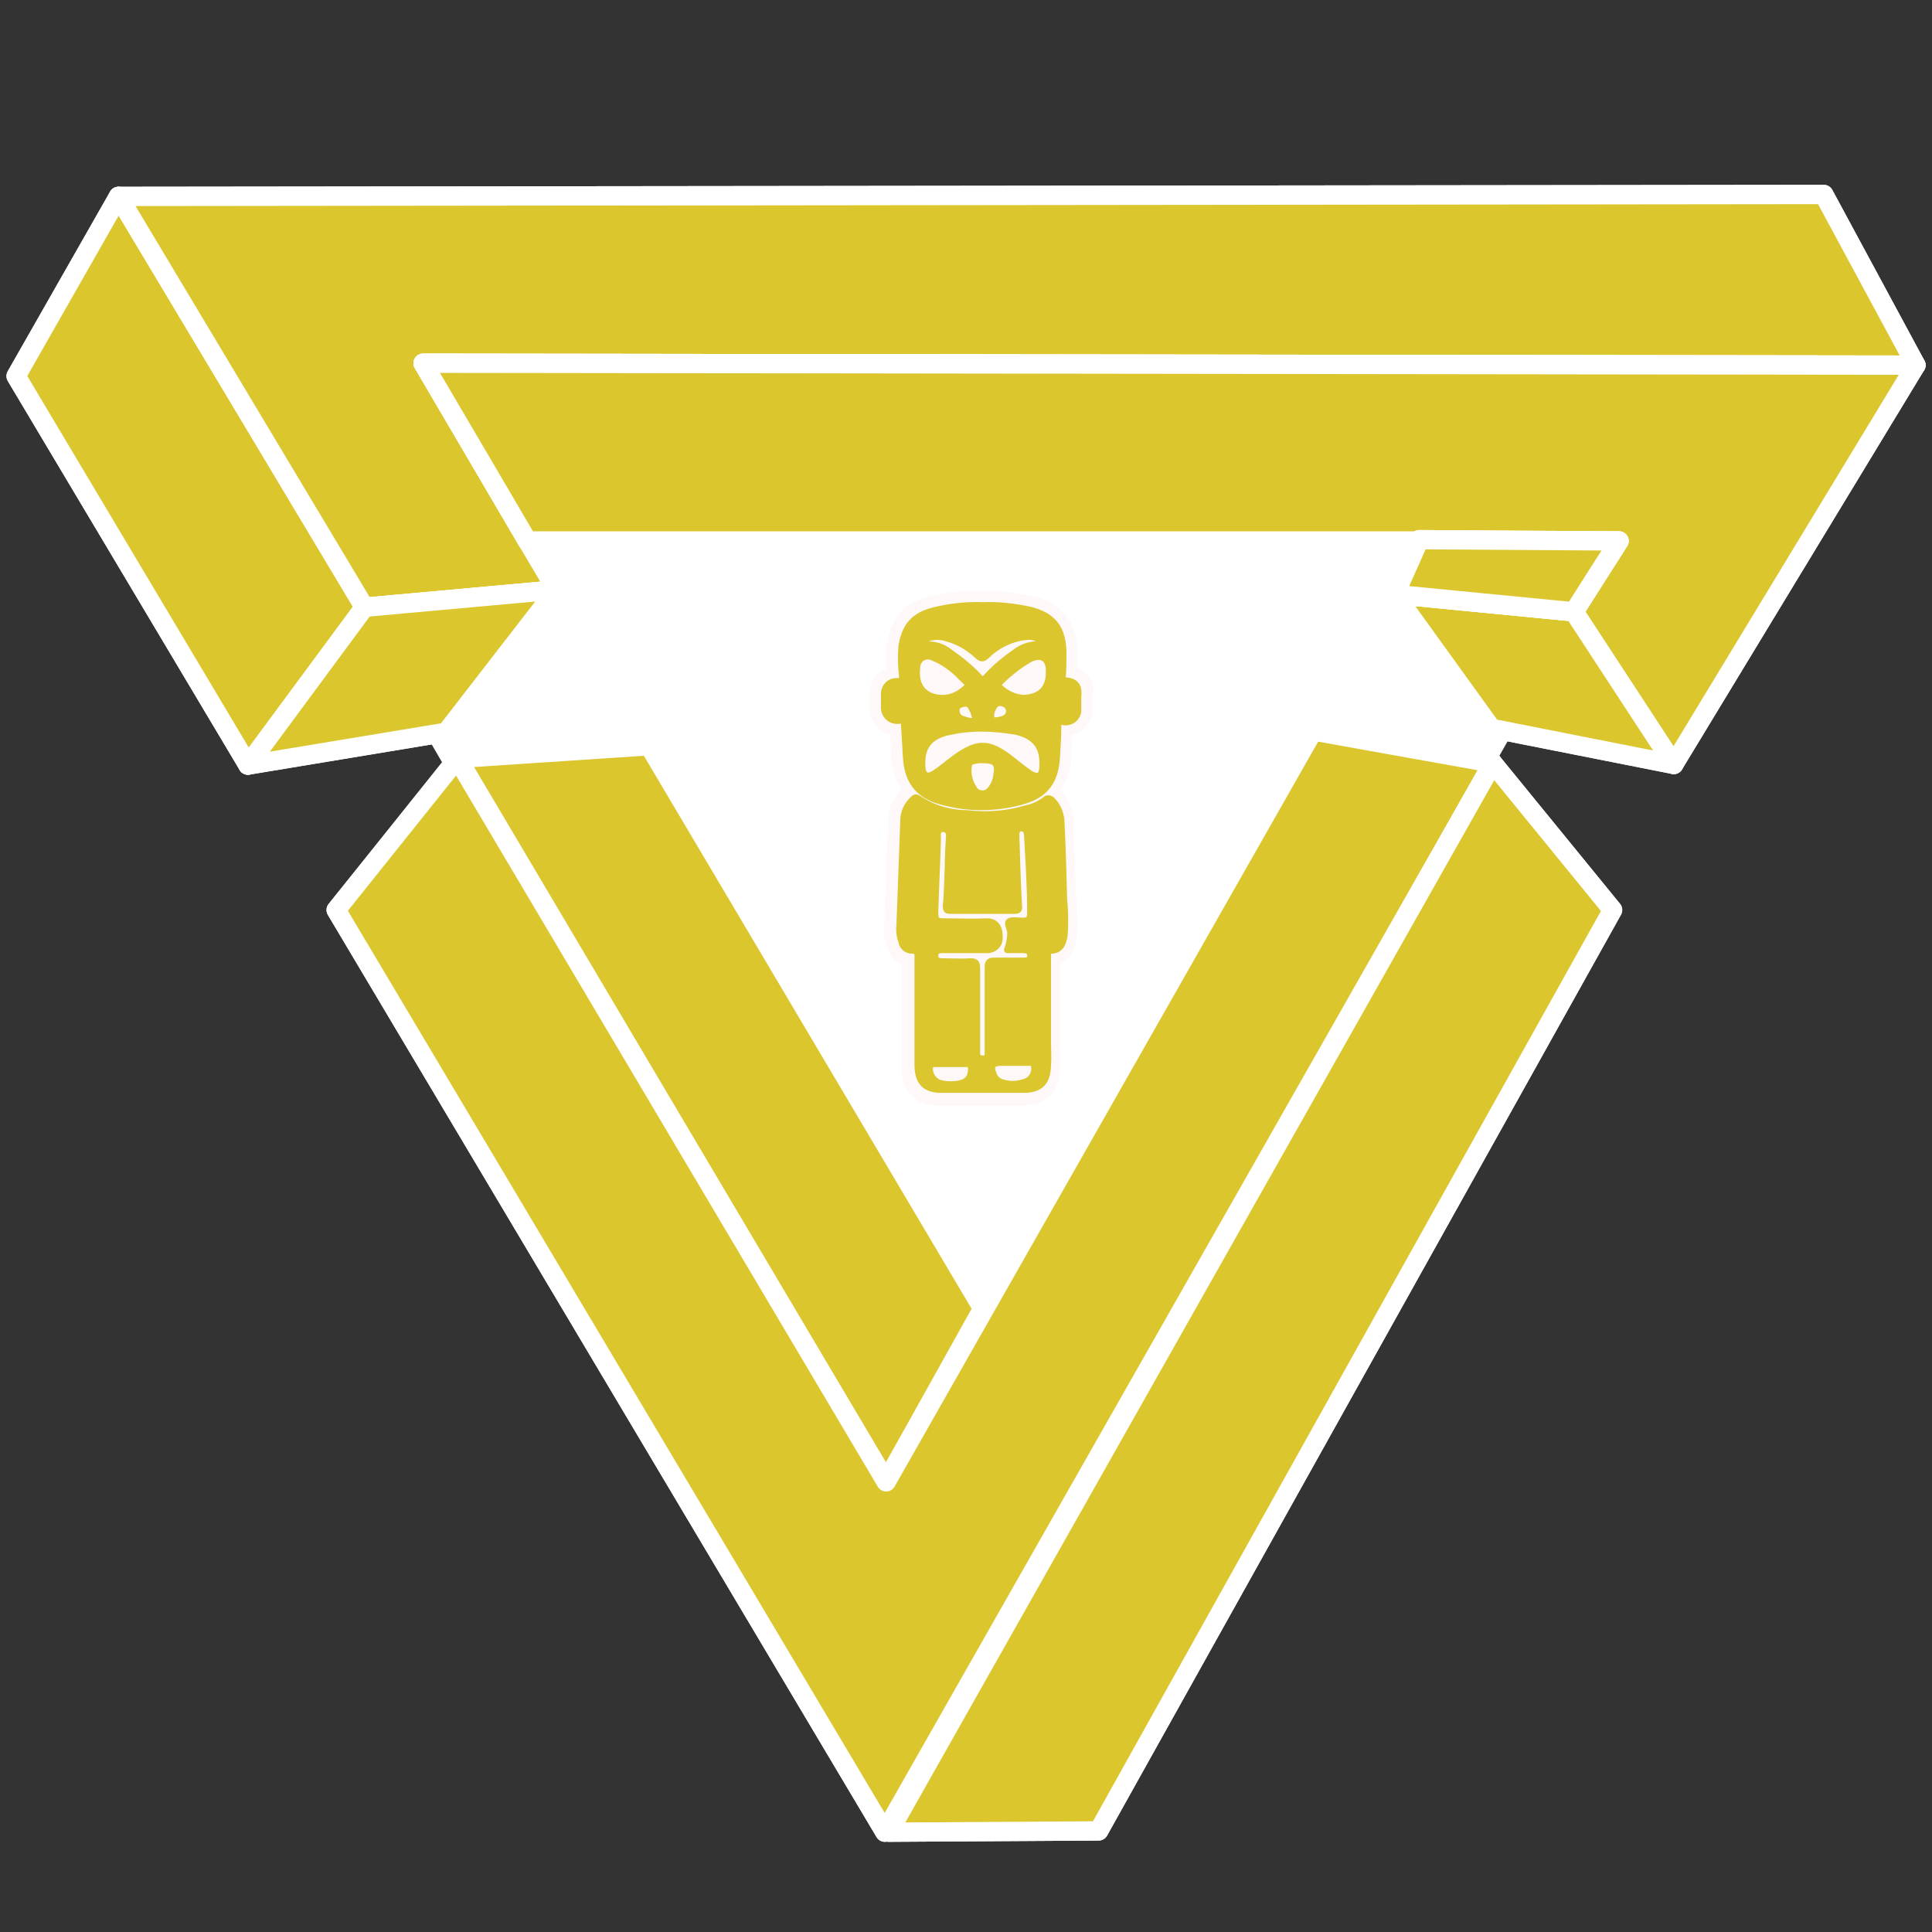<?xml version="1.0" encoding="utf-8"?>
<!-- Generator: Adobe Illustrator 23.1.1, SVG Export Plug-In . SVG Version: 6.00 Build 0)  -->
<svg version="1.1" id="Calque_1" xmlns="http://www.w3.org/2000/svg" xmlns:xlink="http://www.w3.org/1999/xlink" x="0px" y="0px"
	 viewBox="0 0 300 300" style="enable-background:new 0 0 300 300;" xml:space="preserve">
<rect x="0" y="0" width="300" height="300" fill="#333333" stroke="none"/>
<style type="text/css">
	.st0{fill:#FFFFFF;}
	.st1{fill:#FFF8F9;}
	.st2{fill-rule:evenodd;clip-rule:evenodd;fill:#DBC62E;stroke:#DBC62E;stroke-linecap:round;stroke-linejoin:round;}
	
		.st3{fill-rule:evenodd;clip-rule:evenodd;fill:url(#SVGID_1_);stroke:#FFFFFF;stroke-width:3;stroke-linecap:round;stroke-linejoin:round;}
	.st4{fill:url(#SVGID_2_);}
	.st5{fill:none;stroke:#FFFFFF;stroke-width:3;stroke-linecap:round;stroke-linejoin:round;}
	.st6{fill:#DBC62E;stroke:#FFFFFF;stroke-width:3;stroke-linecap:round;stroke-linejoin:round;}
	.st7{fill:url(#SVGID_3_);}
	.st8{fill:url(#SVGID_4_);}
	.st9{fill:url(#SVGID_5_);}
	.st10{fill:url(#SVGID_6_);}
	.st11{fill:url(#SVGID_7_);}
	.st12{fill:url(#SVGID_8_);}
	.st13{fill:url(#SVGID_9_);}
	.st14{fill:url(#SVGID_10_);}
</style>
<title>Logos Salles</title>
<polygon class="st0" points="31.2,54 151.5,260.8 268.8,53.9 "/>
<path class="st1" d="M167.3,103.8c0-0.9,0-1.7,0-2.6c-0.1-4.6-2.4-7.5-6.9-8.6c-2.6-0.6-5.2-0.8-7.9-0.8c-2.7-0.1-5.5,0.2-8.1,0.8
	c-4,1-6.1,3.4-6.7,7.5c-0.1,1.2-0.1,2.4,0,3.7c-1.6,0.6-2.7,2.2-2.7,3.9c0,0.5,0,0.9,0,1.4v0.7c0,1.3,0.5,2.6,1.5,3.4
	c0.5,0.4,1.1,0.7,1.7,0.8c0,0.4,0.1,0.9,0.1,1.3l0.1,2.2c0.1,1.8,0.6,3.6,1.6,5.1c-1.3,1.2-2.1,2.9-2.1,4.7
	c-0.2,5.5-0.4,10.9-0.6,16.3c-0.1,1.2,0,2.3,0.4,3.4c0.3,1.2,1.2,2.2,2.3,2.7c0,1.6,0,3.1,0,4.7v5.7c0,1.9,0,3.8,0,5.8
	c0.1,3.7,2.2,5.8,5.9,5.8h12.7c3.8,0,5.9-2,6-5.9c0-0.9,0-1.8,0-2.6v-1.3v-12.2c1.2-0.5,2.2-1.7,2.6-4.1c0.1-1.5,0.1-2.9,0-4.4
	c0-0.6-0.1-1.1-0.1-1.6c-0.1-2.9-0.2-5.7-0.3-8.6l-0.1-3.2c0-1.9-0.7-3.7-2-5.1c1-1.6,1.6-3.4,1.6-5.2l0.1-2c0-0.5,0-0.9,0.1-1.4
	c0.6-0.1,1.2-0.4,1.7-0.9c1-0.8,1.5-2,1.5-3.3c0-0.7,0-1.3,0-2C170,106,169,104.4,167.3,103.8z"/>
<path class="st2" d="M165.2,139.6c-0.1-3.9-0.2-7.9-0.4-11.8c0-1.3-0.5-2.6-1.4-3.5c-0.2-0.3-0.7-0.4-1-0.2c0,0-0.1,0.1-0.1,0.1
	c-0.8,0.6-1.8,1.1-2.8,1.3c-3,0.9-6.2,1.2-9.3,0.8c-2.7,0-5.4-0.8-7.6-2.3c-0.4-0.3-0.6-0.1-0.8,0.1c-0.9,0.8-1.5,2-1.5,3.2
	c-0.2,5.5-0.4,10.9-0.6,16.3c-0.1,0.9,0,1.8,0.3,2.6c0.1,0.8,0.8,1.4,1.7,1.4c0.7,0,0.8,0.3,0.8,0.9c0,2.9,0,5.7,0,8.6s0,5.7,0,8.5
	c0.1,2.5,1.2,3.6,3.7,3.6h12.7c2.6,0,3.7-1.1,3.8-3.7c0.1-1.3,0-2.5,0-3.8c0-4.4,0-8.8,0-13.3c0-0.3-0.2-0.8,0.4-0.8
	c1.6,0,2-1.1,2.2-2.5C165.4,143.4,165.4,141.5,165.2,139.6 M147.6,168.4c-0.6,0-1.3-0.1-1.9-0.3c-1-0.5-1.5-1.6-1.3-2.6
	c0.1-0.3,0.3-0.3,0.6-0.3c1.8,0,3.5,0,5.2,0c0.5,0,0.6,0.2,0.6,0.6C150.9,167.6,149.9,168.4,147.6,168.4 M153.4,150.4
	c0,4.2,0,8.4,0,12.6c0,0.2,0,0.5,0,0.7c0,0.4-0.4,0.8-0.9,0.7c0,0,0,0,0,0c-0.4,0-0.8-0.3-0.8-0.8c0-0.2,0-0.5,0-0.7
	c0-4.2,0-8.4,0-12.6c0-0.7-0.2-1-0.9-1c-1.5,0.1-3,0-4.4,0c-0.6,0-1.2-0.1-1.2-0.9s0.6-0.9,1.2-0.9c2.2,0,4.5,0,6.7,0
	c1.1,0.1,2.1-0.7,2.1-1.8c0-0.1,0-0.3,0-0.4c0-1.1-0.5-2.3-2.1-2.2c-2.1,0.1-4.2,0-6.4,0c-1.3,0-1.5-0.2-1.5-1.5
	c0.1-3.6,0.3-7.3,0.4-11c0-0.3,0-0.7,0-1c0-0.5,0.3-1,0.9-0.9s0.9,0.4,0.9,1c-0.1,1.6-0.2,3.3-0.2,5c-0.1,2-0.1,4-0.3,6
	c0,0.6,0.1,0.7,0.7,0.7c3.3,0,6.6,0,9.9,0c0.6,0,0.8-0.1,0.7-0.8c-0.2-3.5-0.3-7-0.4-10.5v-0.5c0-0.6,0.2-1,0.8-1s0.8,0.4,0.9,0.9
	c0.1,1.8,0.2,3.6,0.3,5.4c0.1,2.2,0.2,4.5,0.2,6.7c0,1.1-0.2,1.4-1.3,1.4c-0.7,0-1.6-0.2-2,0.1s0.2,1.1,0.2,1.8
	c0,0.9-0.2,1.8-0.5,2.6h2.4c0.6,0,1.2,0.1,1.2,0.9s-0.6,0.8-1.2,0.8c-1.4,0-2.9,0-4.4,0c-0.8,0-1,0.2-1,1 M158.5,168.2
	c-0.9,0.2-1.9,0.2-2.8-0.1c-0.6-0.1-1.2-0.6-1.4-1.2c-0.6-1.4-0.2-1.9,1.2-1.9h1.9c0.9,0,1.7,0,2.6,0c0.4,0,0.6,0.1,0.6,0.6
	c0.2,1.2-0.6,2.3-1.8,2.5C158.7,168.1,158.6,168.2,158.5,168.2"/>
<path class="st2" d="M165.6,105.7c-0.5,0-0.6-0.1-0.6-0.6c0.1-1.3,0.1-2.6,0.1-3.9c-0.1-3.7-1.6-5.6-5.2-6.5
	c-2.4-0.5-4.8-0.8-7.3-0.7c-2.5-0.1-5.1,0.2-7.6,0.8c-3.1,0.8-4.5,2.4-5,5.6c-0.1,1.5-0.1,3,0.1,4.5c0,0.6,0,0.9-0.8,0.9
	c-1-0.1-1.9,0.7-2,1.7c0,0.1,0,0.2,0,0.3c0,0.6,0,1.3,0,1.9c-0.1,1.1,0.7,2.1,1.8,2.2c0.2,0,0.4,0,0.6,0c0.6-0.1,0.7,0,0.7,0.6
	c0.1,1.7,0.2,3.3,0.3,5c0.2,3.7,1.8,5.9,5.3,6.9c4.2,1.2,8.6,1.2,12.8,0c3.6-1,5.1-3.2,5.3-6.9c0.1-1.6,0.2-3.2,0.2-4.8
	c0-0.6,0.2-0.8,0.8-0.6c1.1,0.2,2.1-0.5,2.3-1.6c0-0.2,0-0.3,0-0.5c0-0.6,0-1.2,0-1.8C167.6,106.6,167,105.8,165.6,105.7
	 M142.7,99.9c1.2-1,2.8-1.3,4.3-0.8c1.9,0.5,3.5,1.5,4.9,2.8c0.5,0.4,0.7,0.4,1.2,0c1.6-1.6,3.7-2.7,6-3c1.2-0.2,2.3,0.2,3.2,1
	c0.2,0.1,0.4,0.2,0.4,0.4c-0.3,0.1-0.5-0.1-0.6-0.2c-1.6-0.2-3.3,0.2-4.6,1.3c-1.6,1.1-3,2.3-4.3,3.7c-0.5,0.6-0.8,0.5-1.2,0
	c-1.3-1.4-2.9-2.7-4.5-3.8c-1.2-1-2.8-1.4-4.3-1.1c-0.2,0.2-0.5,0.4-0.6,0.2S142.6,100,142.7,99.9 M154.4,109.6
	c0.3-0.4,0.8-0.6,1.3-0.4c0.5,0.1,0.9,0.5,1,1c0.1,0.5-0.2,1.1-0.6,1.3c-0.6,0.3-1.2,0.4-1.8,0.4c-0.3,0-0.5-0.1-0.4-0.5
	C153.8,110.8,154,110.2,154.4,109.6 M151,112c-0.6,0-1.1-0.2-1.7-0.4c-0.5-0.2-0.8-0.7-0.8-1.3c0-0.6,0.4-0.9,1-1
	c0.5-0.2,1.1,0,1.3,0.5c0.3,0.5,0.5,1,0.6,1.5C151.5,111.8,151.4,112.1,151,112 M142.4,103.6c0-0.9,0.7-1.7,1.7-1.7
	c0.3,0,0.6,0.1,0.8,0.2c1.7,0.7,3.2,1.8,4.5,3.2c1.2,1.1,1.2,1.1-0.1,2.1c-0.8,0.6-1.8,1-2.9,1C143.5,108.4,142,106.5,142.4,103.6
	 M154.7,120.6c-0.1,0.7-0.4,1.4-0.9,2c-0.5,0.7-1.4,0.8-2.1,0.4c-0.1-0.1-0.3-0.2-0.4-0.4c-0.7-1-1.1-2.3-0.9-3.6
	c0-0.4,0.3-0.7,0.6-0.8c0.4-0.1,0.9-0.2,1.3-0.2C154.7,118,155.1,118.5,154.7,120.6 M159.9,120.1c-1-0.7-2-1.5-3-2.3
	c-3.4-2.6-5.1-2.6-8.6-0.1c-1.1,0.8-2.1,1.7-3.2,2.4s-1.8,0.4-1.9-1c-0.2-3,1-4.7,3.9-5.4c1.8-0.4,3.5-0.6,5.3-0.6
	c1.8,0,3.6,0.2,5.4,0.5c2.9,0.7,4.2,2.3,4.1,5.2C161.9,120.6,161.2,120.9,159.9,120.1 M158.9,108.4c-1.4-0.1-2.7-0.7-3.7-1.7
	c-0.2-0.2-0.3-0.4,0-0.7c1.4-1.4,2.9-2.6,4.6-3.6c1.9-1,3.2-0.2,3.1,2C162.9,107,161.5,108.3,158.9,108.4"/>
<linearGradient id="SVGID_1_" gradientUnits="userSpaceOnUse" x1="128.9" y1="209.445" x2="129.95" y2="209.445" gradientTransform="matrix(1 0 0 -1 0 302)">
	<stop  offset="0" style="stop-color:#F27052"/>
	<stop  offset="1" style="stop-color:#EC1E24"/>
</linearGradient>
<path class="st3" d="M130,92.5c-0.3,0-0.8-0.2-0.9,0.3c-0.2-0.2-0.3-0.4,0.1-0.5"/>
<linearGradient id="SVGID_2_" gradientUnits="userSpaceOnUse" x1="2.5" y1="227.375" x2="56.62" y2="227.375" gradientTransform="matrix(1 0 0 -1 0 302)">
	<stop  offset="0" style="stop-color:#F27052"/>
	<stop  offset="1" style="stop-color:#EC1E24"/>
</linearGradient>
<polygon class="st4" points="2.5,58.4 38.5,118.8 56.6,94.3 18.4,30.5 "/>
<polygon class="st5" points="2.5,58.4 38.5,118.8 56.6,94.3 18.4,30.5 "/>
<polygon class="st6" points="2.5,58.4 18.4,30.5 56.6,94.3 38.5,118.8 "/>
<linearGradient id="SVGID_3_" gradientUnits="userSpaceOnUse" x1="18.41" y1="239.725" x2="297.5" y2="239.725" gradientTransform="matrix(1 0 0 -1 0 302)">
	<stop  offset="0" style="stop-color:#F27052"/>
	<stop  offset="1" style="stop-color:#EC1E24"/>
</linearGradient>
<polygon class="st7" points="18.4,30.5 56.6,94.3 86.4,91.6 81.9,84 65.7,56.4 297.5,56.7 283.2,30.2 "/>
<polygon class="st5" points="18.4,30.5 56.6,94.3 86.4,91.6 81.9,84 65.7,56.4 297.5,56.7 283.2,30.2 "/>
<polygon class="st6" points="283.2,30.2 18.4,30.5 56.6,94.3 86.4,91.6 81.9,84 65.7,56.4 297.5,56.7 "/>
<linearGradient id="SVGID_4_" gradientUnits="userSpaceOnUse" x1="65.66" y1="214.43" x2="297.5" y2="214.43" gradientTransform="matrix(1 0 0 -1 0 302)">
	<stop  offset="0" style="stop-color:#F27052"/>
	<stop  offset="1" style="stop-color:#EC1E24"/>
</linearGradient>
<polygon class="st8" points="81.9,84 251.4,84 244.4,95 259.9,118.7 297.5,56.7 65.7,56.4 "/>
<polygon class="st5" points="81.9,84 251.4,84 244.4,95 259.9,118.7 297.5,56.7 65.7,56.4 "/>
<polygon class="st6" points="251.4,84 244.4,95 259.9,118.7 297.5,56.7 65.7,56.4 81.9,84 "/>
<linearGradient id="SVGID_5_" gradientUnits="userSpaceOnUse" x1="38.5" y1="196.825" x2="86.44" y2="196.825" gradientTransform="matrix(1 0 0 -1 0 302)">
	<stop  offset="0" style="stop-color:#F27052"/>
	<stop  offset="1" style="stop-color:#EC1E24"/>
</linearGradient>
<polygon class="st9" points="56.6,94.3 38.5,118.8 69.3,113.7 86.4,91.6 "/>
<polygon class="st5" points="56.6,94.3 38.5,118.8 69.3,113.7 86.4,91.6 "/>
<polygon class="st6" points="86.4,91.6 69.3,113.7 38.5,118.8 56.6,94.3 "/>
<linearGradient id="SVGID_6_" gradientUnits="userSpaceOnUse" x1="216.58" y1="196.49" x2="259.86" y2="196.49" gradientTransform="matrix(1 0 0 -1 0 302)">
	<stop  offset="0" style="stop-color:#F27052"/>
	<stop  offset="1" style="stop-color:#EC1E24"/>
</linearGradient>
<polygon class="st10" points="231.6,113.1 259.9,118.7 244.4,95 216.6,92.3 "/>
<polygon class="st5" points="231.6,113.1 259.9,118.7 244.4,95 216.6,92.3 "/>
<polygon class="st6" points="244.4,95 216.6,92.3 231.6,113.1 259.9,118.7 "/>
<linearGradient id="SVGID_7_" gradientUnits="userSpaceOnUse" x1="70.55" y1="129.08" x2="152.58" y2="129.08" gradientTransform="matrix(1 0 0 -1 0 302)">
	<stop  offset="0" style="stop-color:#F27052"/>
	<stop  offset="1" style="stop-color:#EC1E24"/>
</linearGradient>
<polygon class="st11" points="70.6,117.8 137.6,230.1 152.6,203.2 100.8,115.8 "/>
<polygon class="st5" points="70.6,117.8 137.6,230.1 152.6,203.2 100.8,115.8 "/>
<polygon class="st6" points="70.6,117.8 100.8,115.8 152.6,203.2 137.6,230.1 "/>
<linearGradient id="SVGID_8_" gradientUnits="userSpaceOnUse" x1="52.22" y1="102.98" x2="231.78" y2="102.98" gradientTransform="matrix(1 0 0 -1 0 302)">
	<stop  offset="0" style="stop-color:#F27052"/>
	<stop  offset="1" style="stop-color:#EC1E24"/>
</linearGradient>
<polygon class="st12" points="137.6,230.1 71.1,117.8 52.2,141.3 137.4,284.5 231.8,118.5 203.9,113.5 "/>
<polygon class="st5" points="137.6,230.1 71.1,117.8 52.2,141.3 137.4,284.5 231.8,118.5 203.9,113.5 "/>
<polygon class="st6" points="52.2,141.3 71,117.8 137.6,230.1 203.9,113.5 231.8,118.5 137.4,284.5 "/>
<linearGradient id="SVGID_9_" gradientUnits="userSpaceOnUse" x1="137.97" y1="100.505" x2="250.39" y2="100.505" gradientTransform="matrix(1 0 0 -1 0 302)">
	<stop  offset="0" style="stop-color:#F27052"/>
	<stop  offset="1" style="stop-color:#EC1E24"/>
</linearGradient>
<polygon class="st13" points="138,284.5 170.6,284.3 250.4,141.3 231.8,118.5 "/>
<polygon class="st5" points="138,284.5 170.6,284.3 250.4,141.3 231.8,118.5 "/>
<polygon class="st6" points="250.4,141.3 231.8,118.5 138,284.5 170.6,284.3 "/>
<linearGradient id="SVGID_10_" gradientUnits="userSpaceOnUse" x1="216.58" y1="212.56" x2="251.39" y2="212.56" gradientTransform="matrix(1 0 0 -1 0 302)">
	<stop  offset="0" style="stop-color:#F27052"/>
	<stop  offset="1" style="stop-color:#EC1E24"/>
</linearGradient>
<polygon class="st14" points="216.6,92.3 244.4,95 251.4,84 220.4,83.8 "/>
<polygon class="st5" points="216.6,92.3 244.4,95 251.4,84 220.4,83.8 "/>
<polygon class="st6" points="220.4,83.8 251.4,84 244.4,95 216.6,92.3 "/>
</svg>
